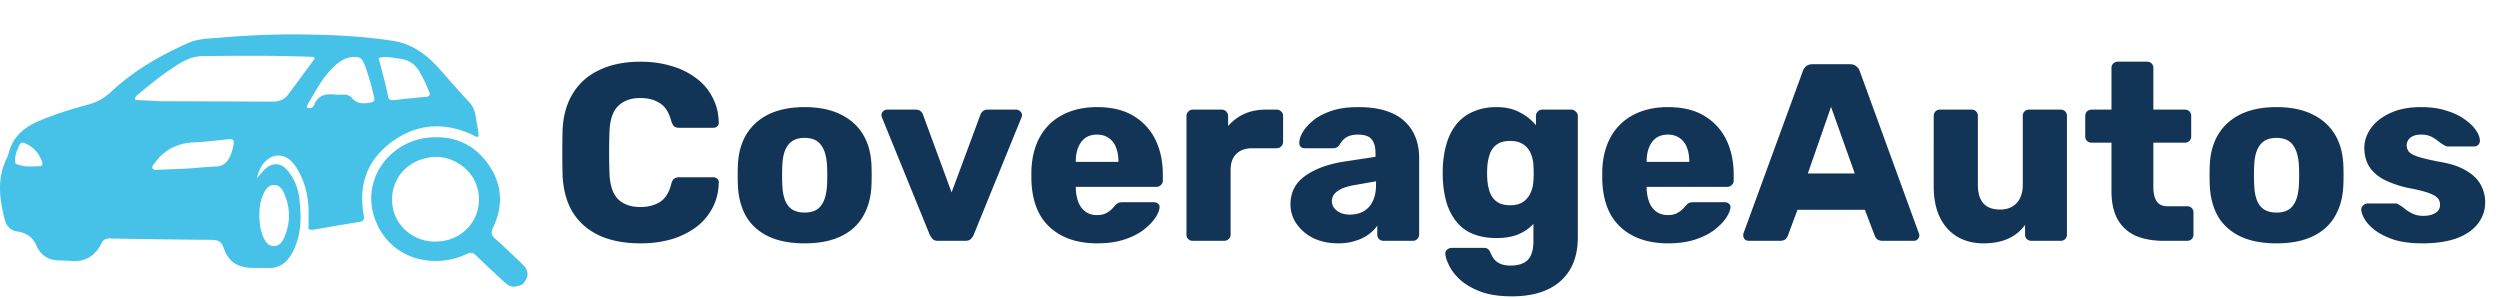 <svg width="218" height="26" fill="none" xmlns="http://www.w3.org/2000/svg"><path d="M55.854 21.22c-1.393 0-2.589-.227-3.586-.682-.983-.455-1.753-1.122-2.31-2.002-.543-.88-.843-1.973-.902-3.278a85.104 85.104 0 010-3.916c.059-1.276.367-2.354.924-3.234.557-.895 1.335-1.57 2.332-2.024.997-.47 2.178-.704 3.542-.704.968 0 1.863.125 2.684.374a6.45 6.45 0 012.156 1.056 4.738 4.738 0 011.43 1.672c.352.645.535 1.379.55 2.2a.36.36 0 01-.132.33.448.448 0 01-.33.132h-2.97c-.19 0-.337-.037-.44-.11-.103-.088-.19-.242-.264-.462-.205-.777-.543-1.305-1.012-1.584-.455-.293-1.02-.44-1.694-.44-.807 0-1.445.227-1.914.682-.47.44-.726 1.18-.77 2.222a51.753 51.753 0 000 3.696c.044 1.041.3 1.79.77 2.244.47.44 1.107.66 1.914.66.675 0 1.247-.147 1.716-.44.47-.293.8-.821.99-1.584.059-.22.14-.367.242-.44a.75.75 0 01.462-.132h2.97c.132 0 .242.044.33.132a.36.36 0 01.132.33c-.015.821-.198 1.562-.55 2.222a5.006 5.006 0 01-1.43 1.672 7.038 7.038 0 01-2.156 1.056 9.739 9.739 0 01-2.684.352zm14.303 0c-1.232 0-2.273-.198-3.124-.594-.836-.396-1.481-.96-1.936-1.694-.44-.748-.69-1.635-.748-2.662a19.961 19.961 0 01-.022-.99c0-.381.008-.711.022-.99.059-1.041.323-1.929.792-2.662.47-.733 1.122-1.298 1.958-1.694.85-.396 1.87-.594 3.058-.594 1.203 0 2.222.198 3.058.594.85.396 1.51.96 1.98 1.694.47.733.734 1.62.792 2.662.015.279.022.609.022.99 0 .367-.007.697-.022.99-.058 1.027-.315 1.914-.77 2.662-.44.733-1.085 1.298-1.936 1.694-.836.396-1.877.594-3.124.594zm0-2.684c.66 0 1.137-.198 1.43-.594.308-.396.484-.99.528-1.782.015-.22.022-.513.022-.88s-.007-.66-.022-.88c-.044-.777-.22-1.364-.528-1.76-.293-.41-.77-.616-1.43-.616-.645 0-1.122.205-1.43.616-.308.396-.476.983-.506 1.76-.014.22-.022.513-.022.88s.008.66.022.88c.03.792.198 1.386.506 1.782.308.396.785.594 1.43.594zM81.813 21c-.22 0-.381-.051-.484-.154a1.86 1.86 0 01-.264-.396l-4.158-10.208a.437.437 0 01-.044-.198c0-.132.044-.242.132-.33a.51.51 0 01.374-.154h2.486c.191 0 .338.051.44.154a.73.73 0 01.198.308l2.486 6.754 2.508-6.754a.73.73 0 01.198-.308c.103-.103.25-.154.44-.154h2.486c.132 0 .25.051.352.154a.417.417 0 01.154.33c0 .073-.014.14-.044.198L84.915 20.45a1.172 1.172 0 01-.264.396c-.102.103-.271.154-.506.154h-2.332zm13.865.22c-1.731 0-3.11-.47-4.136-1.408-1.027-.939-1.562-2.332-1.606-4.18v-.77c.044-1.159.3-2.149.77-2.97A4.73 4.73 0 0192.686 10c.85-.44 1.84-.66 2.97-.66 1.29 0 2.354.257 3.19.77a4.88 4.88 0 011.914 2.09c.425.88.638 1.885.638 3.014v.528a.503.503 0 01-.176.396.51.51 0 01-.374.154h-7.04v.154c.014.425.088.814.22 1.166s.337.63.616.836c.278.205.616.308 1.012.308.293 0 .535-.044.726-.132.205-.103.374-.213.506-.33.132-.132.234-.242.308-.33.132-.147.234-.235.308-.264.088-.044.22-.066.396-.066h2.728c.146 0 .264.044.352.132.102.073.146.183.132.33-.015.25-.14.55-.374.902-.235.352-.58.704-1.034 1.056-.44.337-.998.616-1.672.836-.675.22-1.46.33-2.354.33zm-1.87-7.106h3.718v-.044c0-.47-.074-.88-.22-1.232a1.616 1.616 0 00-.638-.814c-.28-.19-.616-.286-1.012-.286s-.734.095-1.012.286c-.264.19-.47.462-.616.814-.147.352-.22.763-.22 1.232v.044zM104.01 21a.537.537 0 01-.396-.154.535.535 0 01-.154-.396V10.11c0-.147.051-.271.154-.374a.503.503 0 01.396-.176h2.53c.161 0 .293.059.396.176a.508.508 0 01.154.374v.88a4.136 4.136 0 011.408-1.056c.557-.25 1.181-.374 1.87-.374h.968a.51.51 0 01.374.154.503.503 0 01.176.396v2.266a.548.548 0 01-.176.396.51.51 0 01-.374.154h-2.134c-.601 0-1.071.169-1.408.506-.323.323-.484.785-.484 1.386v5.632a.503.503 0 01-.176.396.537.537 0 01-.396.154h-2.728zm12.679.22c-.792 0-1.503-.147-2.134-.44a3.936 3.936 0 01-1.474-1.232 2.915 2.915 0 01-.55-1.738c0-1.041.425-1.863 1.276-2.464.851-.616 1.98-1.034 3.388-1.254l2.75-.418v-.308c0-.528-.11-.931-.33-1.21-.22-.279-.623-.418-1.21-.418-.411 0-.748.08-1.012.242a1.731 1.731 0 00-.594.66.632.632 0 01-.55.286h-2.464c-.161 0-.286-.044-.374-.132a.444.444 0 01-.11-.352c0-.264.095-.565.286-.902.205-.352.513-.697.924-1.034.411-.337.939-.616 1.584-.836.645-.22 1.423-.33 2.332-.33.953 0 1.767.11 2.442.33.675.22 1.217.528 1.628.924.425.396.741.865.946 1.408.205.528.308 1.115.308 1.76v6.688a.503.503 0 01-.176.396.51.51 0 01-.374.154h-2.552a.537.537 0 01-.396-.154.535.535 0 01-.154-.396v-.77a3.194 3.194 0 01-.77.77 3.771 3.771 0 01-1.144.55c-.425.147-.924.22-1.496.22zm1.034-2.508c.425 0 .807-.088 1.144-.264.352-.19.623-.477.814-.858.205-.396.308-.887.308-1.474v-.308l-1.87.33c-.689.117-1.195.3-1.518.55-.308.235-.462.513-.462.836 0 .25.073.462.22.638.147.176.337.315.572.418.235.088.499.132.792.132zm14.121 7.128c-1.13 0-2.068-.147-2.816-.44-.734-.293-1.32-.645-1.76-1.056-.426-.41-.734-.821-.924-1.232-.191-.396-.294-.711-.308-.946a.442.442 0 01.154-.396.612.612 0 01.418-.154h2.794c.132 0 .242.03.33.088a.72.72 0 01.242.352c.073.161.168.33.286.506.132.176.308.315.528.418.234.117.55.176.946.176.44 0 .806-.073 1.1-.22a1.31 1.31 0 00.66-.682c.146-.308.22-.726.22-1.254v-1.474c-.338.367-.77.667-1.298.902-.528.22-1.166.33-1.914.33s-1.408-.11-1.98-.33a3.535 3.535 0 01-1.43-.99c-.382-.44-.682-.975-.902-1.606-.206-.63-.33-1.357-.374-2.178a14.547 14.547 0 010-1.144c.044-.792.168-1.503.374-2.134a4.81 4.81 0 01.88-1.628c.396-.455.88-.8 1.452-1.034.572-.25 1.232-.374 1.98-.374.792 0 1.466.154 2.024.462a4.3 4.3 0 011.408 1.122v-.814c0-.147.051-.271.154-.374a.5.5 0 01.396-.176h2.53c.161 0 .293.059.396.176a.48.48 0 01.176.374v10.582c0 1.115-.228 2.053-.682 2.816-.455.763-1.108 1.342-1.958 1.738-.851.396-1.885.594-3.102.594zm-.154-7.942c.469 0 .85-.103 1.144-.308a1.77 1.77 0 00.638-.792c.146-.323.227-.667.242-1.034a8.33 8.33 0 00.022-.682c0-.293-.008-.513-.022-.66a2.804 2.804 0 00-.242-1.056 1.64 1.64 0 00-.638-.77c-.294-.205-.675-.308-1.144-.308-.484 0-.873.103-1.166.308a1.788 1.788 0 00-.616.836c-.118.352-.191.74-.22 1.166-.015.323-.015.653 0 .99.029.425.102.814.22 1.166.132.352.337.63.616.836.293.205.682.308 1.166.308zm13.767 3.322c-1.731 0-3.109-.47-4.136-1.408-1.027-.939-1.562-2.332-1.606-4.18v-.77c.044-1.159.301-2.149.77-2.97a4.73 4.73 0 011.98-1.892c.851-.44 1.841-.66 2.97-.66 1.291 0 2.354.257 3.19.77a4.87 4.87 0 011.914 2.09c.425.88.638 1.885.638 3.014v.528a.503.503 0 01-.176.396.51.51 0 01-.374.154h-7.04v.154c.015.425.088.814.22 1.166s.337.63.616.836c.279.205.616.308 1.012.308.293 0 .535-.044.726-.132.205-.103.374-.213.506-.33.132-.132.235-.242.308-.33.132-.147.235-.235.308-.264.088-.044.22-.066.396-.066h2.728c.147 0 .264.044.352.132.103.073.147.183.132.33-.015.25-.139.55-.374.902s-.579.704-1.034 1.056c-.44.337-.997.616-1.672.836-.675.22-1.459.33-2.354.33zm-1.87-7.106h3.718v-.044c0-.47-.073-.88-.22-1.232a1.618 1.618 0 00-.638-.814c-.279-.19-.616-.286-1.012-.286s-.733.095-1.012.286c-.264.19-.469.462-.616.814-.147.352-.22.763-.22 1.232v.044zM152.473 21a.496.496 0 01-.33-.132.499.499 0 01-.132-.33.8.8 0 01.022-.198l5.17-14.124a.856.856 0 01.263-.418c.147-.132.345-.198.595-.198h3.256c.249 0 .44.066.572.198a.804.804 0 01.286.418l5.148 14.124a.441.441 0 01.044.198.465.465 0 01-.154.33.448.448 0 01-.33.132h-2.706c-.22 0-.389-.051-.506-.154a.955.955 0 01-.198-.308l-.858-2.244h-5.874l-.836 2.244a.991.991 0 01-.198.308c-.103.103-.279.154-.528.154h-2.706zm5.17-5.874h4.092l-2.068-5.808-2.024 5.808zm15.289 6.094c-.836 0-1.584-.19-2.244-.572-.646-.381-1.152-.939-1.518-1.672-.367-.748-.55-1.657-.55-2.728V10.11c0-.161.051-.293.154-.396a.534.534 0 01.396-.154h2.75c.161 0 .293.051.396.154a.539.539 0 01.154.396v6.006c0 1.437.645 2.156 1.936 2.156.601 0 1.078-.183 1.43-.55.366-.381.55-.917.55-1.606V10.11c0-.161.051-.293.154-.396a.534.534 0 01.396-.154h2.75c.161 0 .293.051.396.154a.539.539 0 01.154.396v10.34a.539.539 0 01-.154.396.537.537 0 01-.396.154h-2.552a.584.584 0 01-.396-.154.535.535 0 01-.154-.396v-.836c-.382.528-.88.931-1.496 1.21-.602.264-1.32.396-2.156.396zm15.743-.22c-.938 0-1.752-.147-2.442-.44a3.394 3.394 0 01-1.562-1.408c-.366-.645-.55-1.474-.55-2.486v-4.224h-1.716a.615.615 0 01-.418-.154.539.539 0 01-.154-.396V10.11a.54.54 0 01.154-.396.616.616 0 01.418-.154h1.716V5.93a.54.54 0 01.154-.396.588.588 0 01.396-.154h2.552c.162 0 .294.051.396.154a.535.535 0 01.154.396v3.63h2.75c.162 0 .294.051.396.154a.535.535 0 01.154.396v1.782a.535.535 0 01-.154.396.534.534 0 01-.396.154h-2.75v3.916c0 .499.096.895.286 1.188.191.293.514.44.968.44h1.694c.162 0 .294.051.396.154a.535.535 0 01.154.396v1.914a.535.535 0 01-.154.396.534.534 0 01-.396.154h-2.046zm9.83.22c-1.232 0-2.273-.198-3.124-.594-.836-.396-1.481-.96-1.936-1.694-.44-.748-.689-1.635-.748-2.662a19.601 19.601 0 01-.022-.99c0-.381.007-.711.022-.99.059-1.041.323-1.929.792-2.662.469-.733 1.122-1.298 1.958-1.694.851-.396 1.87-.594 3.058-.594 1.203 0 2.222.198 3.058.594.851.396 1.511.96 1.98 1.694.469.733.733 1.62.792 2.662.015.279.022.609.022.99 0 .367-.007.697-.022.99-.059 1.027-.315 1.914-.77 2.662-.44.733-1.085 1.298-1.936 1.694-.836.396-1.877.594-3.124.594zm0-2.684c.66 0 1.137-.198 1.43-.594.308-.396.484-.99.528-1.782.015-.22.022-.513.022-.88s-.007-.66-.022-.88c-.044-.777-.22-1.364-.528-1.76-.293-.41-.77-.616-1.43-.616-.645 0-1.122.205-1.43.616-.308.396-.477.983-.506 1.76-.015.22-.022.513-.022.88s.007.66.022.88c.029.792.198 1.386.506 1.782.308.396.785.594 1.43.594zm12.724 2.684c-.954 0-1.768-.103-2.442-.308-.66-.22-1.203-.484-1.628-.792-.411-.308-.719-.623-.924-.946-.206-.337-.316-.623-.33-.858a.442.442 0 01.154-.396.525.525 0 01.374-.176h2.508c.044 0 .08.007.11.022.029.015.073.044.132.088.19.103.381.235.572.396.19.147.41.279.66.396.249.117.55.176.902.176.41 0 .755-.08 1.034-.242a.788.788 0 00.418-.726.822.822 0 00-.198-.572c-.132-.161-.404-.315-.814-.462-.396-.147-.998-.293-1.804-.44a9.393 9.393 0 01-2.002-.682c-.572-.293-1.012-.667-1.32-1.122-.308-.47-.462-1.034-.462-1.694 0-.587.19-1.151.572-1.694.381-.543.938-.983 1.672-1.32.733-.352 1.635-.528 2.706-.528.85 0 1.584.103 2.2.308.63.19 1.158.44 1.584.748.44.308.77.623.99.946.22.323.337.616.352.88a.509.509 0 01-.132.396.485.485 0 01-.352.154h-2.288a.716.716 0 01-.176-.022 1.406 1.406 0 01-.154-.088 2.753 2.753 0 01-.528-.352 3.194 3.194 0 00-.616-.396c-.235-.117-.528-.176-.88-.176-.396 0-.704.088-.924.264a.834.834 0 00-.33.682c0 .19.058.367.176.528.132.161.388.308.77.44.396.132 1.004.279 1.826.44 1.012.161 1.818.425 2.42.792.601.352 1.026.77 1.276 1.254.249.47.374.968.374 1.496a2.95 2.95 0 01-.638 1.87c-.411.543-1.027.968-1.848 1.276-.822.293-1.819.44-2.992.44z" fill="#123456"/><path d="M24.95 22.784a2.016 2.016 0 01-1.53.585c-.42-.015-.84-.003-1.26-.004-1.427-.006-2.21-.478-2.67-1.775-.196-.551-.495-.67-1.03-.674a872.618 872.618 0 01-8.862-.12c-.365-.006-.584.09-.75.422-.532 1.069-1.379 1.65-2.654 1.534-.483-.045-.976-.015-1.456-.083-.746-.105-1.274-.604-1.54-1.215-.34-.778-.862-1.148-1.692-1.266-.579-.082-.952-.471-1.093-1.026-.459-1.812-.706-3.617.191-5.387.117-.23.162-.495.246-.742.4-1.182 1.27-1.916 2.405-2.42 1.455-.645 2.98-1.094 4.512-1.517.767-.211 1.399-.599 1.966-1.13 1.96-1.83 4.266-3.15 6.724-4.234.887-.39 1.87-.37 2.814-.453 2.34-.205 4.688-.3 7.036-.275 2.65.028 5.295.15 7.92.552 1.673.255 2.924 1.16 4 2.352.896.993 1.758 2.015 2.678 2.986.642.676.576 1.532.759 2.328.05.217.052.445.077.668-.23.115-.363-.055-.517-.126-2.378-1.096-4.705-1.02-6.861.468-2.301 1.588-3.137 3.816-2.648 6.503.066.363.033.547-.368.612-1.321.217-2.64.448-3.96.672a.756.756 0 01-.485-.047c0-.62.026-1.252-.005-1.881-.06-1.203-.364-2.345-.999-3.39a3.653 3.653 0 00-.375-.519c-.724-.822-1.736-.826-2.47-.016-.33.363-.511.791-.646 1.372.249-.289.412-.502.6-.692.73-.74 1.534-.695 2.165.131a4.66 4.66 0 01.925 2.296c.177 1.493.215 2.987-.434 4.412a3.87 3.87 0 01-.713 1.099zM13.997 8.829c3.22.01 6.44.014 9.659.035.57.003 1.08-.11 1.426-.567.796-1.046 1.569-2.109 2.348-3.166.014-.018-.007-.06-.012-.092-.106-.11-.248-.083-.377-.088-3.117-.12-6.236-.091-9.353-.06-.657.007-1.285.21-1.857.544-1.384.811-2.614 1.818-3.834 2.837-.112.094-.246.18-.204.436.69.04 1.399.08 2.204.12zm18.287-1.696c-.194-.588-.337-1.191-.616-1.753-.14-.282-.318-.402-.655-.415-.694-.028-1.235.26-1.72.683-.965.842-1.577 1.933-2.2 3.013-.132.229-.318.446-.328.73.297.082.523.013.62-.231.337-.861 1.02-1.018 1.857-.914.215.027.436.013.654.002.303-.014.6.058.778.277.448.546 1 .532 1.627.422.328-.059.39-.198.328-.46-.1-.428-.21-.854-.345-1.354zM16.294 14.7c.852-.062 1.703-.143 2.556-.181.533-.024.876-.279 1.119-.706.197-.346.303-.723.376-1.108.101-.528.014-.607-.527-.553-.933.094-1.866.22-2.801.254-1.517.055-2.712.636-3.56 1.865-.089.129-.249.257-.138.434.093.15.27.105.416.1.821-.03 1.642-.068 2.56-.104zM33.61 7.343c.07.333.155.665.208 1.001.052.338.247.415.566.38a95.148 95.148 0 012.743-.278c.337-.028.401-.156.293-.441a12.228 12.228 0 00-.82-1.723c-.377-.659-.931-1.057-1.698-1.156-.614-.079-1.23-.257-1.89-.067.203.763.394 1.483.598 2.284zM22.63 19.24c.05.52.136 1.032.369 1.507.177.362.402.708.87.712.466.005.725-.325.889-.69.584-1.301.586-2.618.008-3.921-.159-.358-.39-.714-.863-.717-.469-.004-.7.333-.887.69-.384.735-.422 1.527-.386 2.42zM1.359 14.27c.673.328 1.397.238 2.108.224.198-.004.284-.168.215-.357-.28-.768-.764-1.359-1.57-1.665-.195-.075-.338-.007-.413.159-.225.502-.472 1.002-.34 1.64z" fill="#46C2E8"/><path d="M45.54 24.809c-.746.312-1.065.255-1.622-.266-.813-.76-1.637-1.509-2.43-2.288-.27-.267-.475-.26-.803-.103-2.65 1.268-6.25.6-7.741-2.466-1.773-3.642.823-7.275 4.312-7.675 2.195-.251 3.987.481 5.253 2.214 1.28 1.753 1.43 3.67.488 5.62-.2.414-.183.65.17.96.824.725 1.609 1.49 2.404 2.245.58.551.576 1.165-.032 1.759zm-7.352-3.751c2.525-.108 4.185-2.51 3.375-4.885-.559-1.64-2.366-2.722-4.076-2.453-2.125.333-3.305 1.93-3.3 3.683.005 2.31 2.01 3.809 4.001 3.655z" fill="#46C2E8"/></svg>